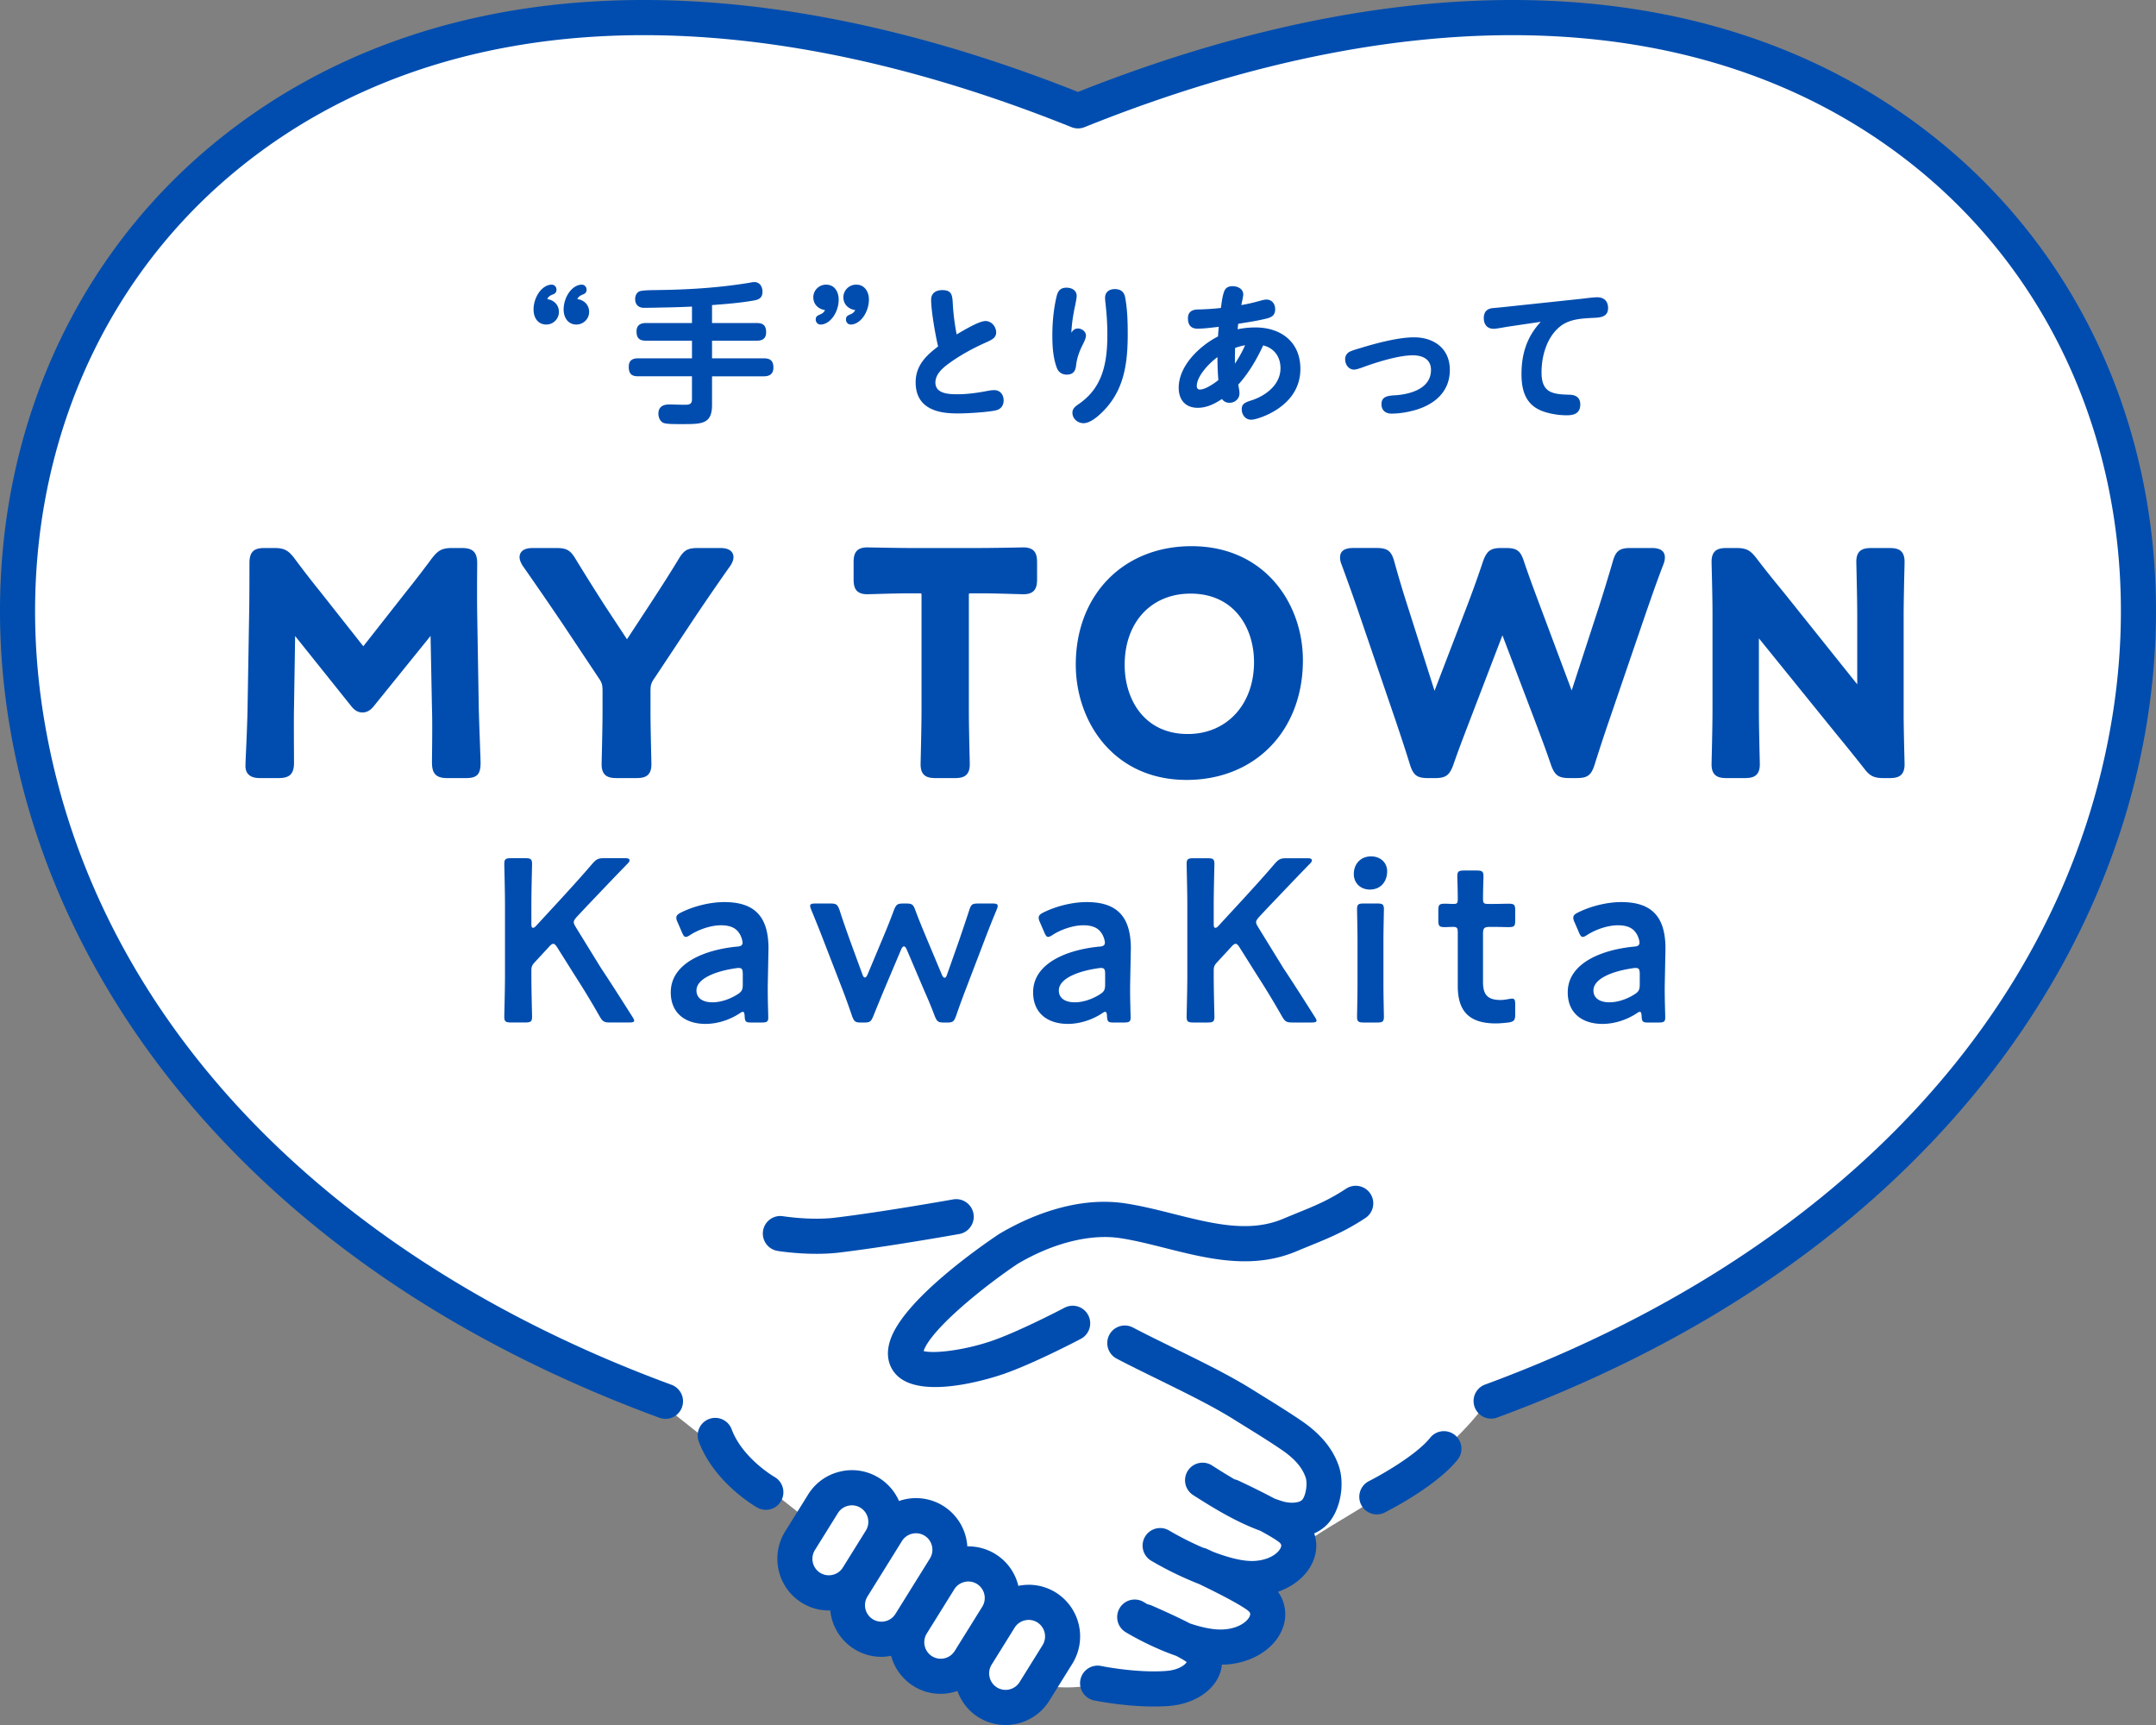 <svg xmlns="http://www.w3.org/2000/svg" width="250" height="200"><rect width="100%" height="100%" fill="#808080" stroke="none"/><path d="M125 12.851C-6.14-39.859-47.746 115.875 76.504 162.216a8.759 8.759 0 0 0 1.642 1.7l5.961 4.732c1.902 2.779 4.702 4.364 4.702 4.364l-1.927-2.16c2.394 1.901 4.794 3.793 7.194 5.687l-1.308 2.103a3.967 3.967 0 0 0 1.26 5.444 3.95 3.95 0 0 0 5.432-1.261l.864-1.388.101.079-1.558 2.504a3.967 3.967 0 0 0 1.26 5.443 3.95 3.95 0 0 0 5.433-1.262l1.098-1.764.167.139-1.082 1.739a3.967 3.967 0 0 0 1.26 5.443 3.95 3.95 0 0 0 5.433-1.262l.581-.932c.109.078.217.157.326.234l-.08.128a3.965 3.965 0 0 0 1.262 5.443 3.95 3.95 0 0 0 5.431-1.263l.509-.818c2.324.527 4.725.436 7.055-.084.941.178 4.575.807 7.863.564 3.813-.282 5.524-3.255 3.305-4.793a13.138 13.138 0 0 0-1.205-.712l.059-.044c1.552.504 3.187.845 4.612.731 4.314-.346 6.251-3.987 3.74-5.872-.36-.27-.869-.587-1.441-.917.445-.398.896-.783 1.347-1.162 2.87-.248 4.668-1.957 4.79-3.622a82.956 82.956 0 0 1 4.08-2.638c2.11-1.272 4.233-2.55 6.296-3.903 1.769-.998 4.8-2.869 6.368-4.757 1.908-1.673 3.658-3.512 5.154-5.609h.35c125.069-46.029 83.544-202.42-47.831-149.616h-.002Z" style="fill:#fff;stroke-width:0"/><path d="M148.76 141.32c-3.89 1.635-8.153.563-12.667-.573-1.825-.46-3.713-.935-5.587-1.221-6.009-.923-11.737 1.815-14.62 3.526a1.284 1.284 0 0 0-.092.058c-1.821 1.217-10.988 7.525-12.563 12.26-.721 2.166.164 3.484.755 4.076 1.022 1.024 2.678 1.37 4.452 1.37 3.168 0 6.712-1.105 7.693-1.432 3.559-1.189 8.969-4.033 9.197-4.153a2.04 2.04 0 0 0 .853-2.753 2.032 2.032 0 0 0-2.747-.855c-.053.028-5.347 2.812-8.589 3.896-3.195 1.067-6.591 1.442-7.75 1.124.853-2.508 6.87-7.406 10.91-10.113 4.098-2.421 8.431-3.5 11.888-2.978 1.684.258 3.396.689 5.209 1.146 4.962 1.249 10.095 2.541 15.231.379.56-.234 1.083-.449 1.583-.652 2.182-.89 4.065-1.659 6.415-3.209a2.04 2.04 0 0 0 .567-2.824 2.03 2.03 0 0 0-2.804-.578c-2.015 1.33-3.565 1.962-5.711 2.837-.514.209-1.051.429-1.623.669Z" style="fill:#004daf;stroke-width:0"/><path d="M150.877 164.707c-1.456-.992-2.955-1.919-4.403-2.816l-1.339-.832c-2.577-1.609-5.957-3.268-9.225-4.87-1.652-.811-3.214-1.576-4.536-2.273a2.031 2.031 0 0 0-2.746.855 2.038 2.038 0 0 0 .854 2.751c1.374.724 2.961 1.502 4.64 2.326 3.177 1.558 6.46 3.169 8.861 4.669l1.353.84c1.411.874 2.872 1.778 4.254 2.719 1.511 1.03 2.4 2.049 2.799 3.206.27.782-.006 2.206-.404 2.62-.345.361-1.385.434-2.269.16a23.957 23.957 0 0 1-.904-.303 92.098 92.098 0 0 0-4.235-2.104 1.974 1.974 0 0 0-.431-.14 77.16 77.16 0 0 1-2.632-1.625 2.032 2.032 0 0 0-2.799.665 2.04 2.04 0 0 0 .604 2.766c2.903 1.865 5.22 3.197 7.817 4.161.881.475 1.668.934 2.128 1.279.366.274.314.455.277.586-.159.549-1.103 1.475-2.96 1.623-1.355.114-3.18-.384-4.934-1.059-.331-.157-.57-.268-.667-.313a2.032 2.032 0 0 0-.452-.143 36.144 36.144 0 0 1-3.958-2.001c-.964-.578-2.213-.264-2.79.701s-.264 2.217.7 2.795a39.446 39.446 0 0 0 5.538 2.697c1.667.796 4.565 2.242 5.65 3.057.366.274.314.455.276.586-.158.549-1.103 1.475-2.959 1.623-1.161.098-2.588-.213-3.992-.684-1.864-.964-4.143-1.947-4.485-2.094a1.985 1.985 0 0 0-.432-.128 24.64 24.64 0 0 1-.446-.259 2.03 2.03 0 0 0-2.793.688 2.04 2.04 0 0 0 .686 2.799c.424.256 2.899 1.721 5.857 2.747.479.252.885.484 1.146.664a.736.736 0 0 1 .078.06c-.159.277-.869.915-2.375 1.026-3.458.261-7.499-.565-7.538-.573a2.037 2.037 0 0 0-.827 3.99c.16.033 3.447.708 6.937.708.574 0 1.155-.019 1.727-.061 3.003-.222 5.428-1.868 6.033-4.096.063-.233.1-.467.12-.699.212-.002.423-.008.63-.024 3.2-.256 5.829-2.086 6.541-4.554a4.455 4.455 0 0 0-.662-3.868c2.117-.74 3.725-2.229 4.258-4.077.26-.882.24-1.823-.056-2.694a4.796 4.796 0 0 0 1.522-1.056c1.483-1.542 2.075-4.583 1.318-6.777-.689-2.002-2.113-3.718-4.355-5.246v.005Z" style="fill:#004daf;stroke-width:0"/><path d="M122.436 184.645a5.928 5.928 0 0 0-4.353-.777 5.956 5.956 0 0 0-5.916-4.577 5.983 5.983 0 0 0-2.794-4.693 5.96 5.96 0 0 0-5.127-.567 5.949 5.949 0 0 0-2.302-2.668 5.906 5.906 0 0 0-4.51-.75 5.93 5.93 0 0 0-3.724 2.659l-2.669 4.29a6.006 6.006 0 0 0 1.908 8.251 5.901 5.901 0 0 0 3.145.906c.059 0 .119-.008.178-.01a5.98 5.98 0 0 0 2.776 4.482 5.926 5.926 0 0 0 3.152.904c.38 0 .757-.047 1.128-.119a5.958 5.958 0 0 0 2.595 3.508 5.93 5.93 0 0 0 3.153.904c.663 0 1.318-.12 1.943-.335.454 1.256 1.282 2.327 2.425 3.042a5.972 5.972 0 0 0 8.232-1.915l2.668-4.286a6.004 6.004 0 0 0-1.909-8.251l.002.002Zm-27.334-2.288a1.921 1.921 0 0 1-.61-2.639l2.669-4.29c.268-.43.69-.73 1.189-.845a1.89 1.89 0 0 1 1.439.236 1.923 1.923 0 0 1 .61 2.64l-2.667 4.286c-.268.431-.69.73-1.19.847a1.9 1.9 0 0 1-1.439-.235Zm6.098 5.376a1.917 1.917 0 0 1-.61-2.636l3.999-6.429a1.913 1.913 0 0 1 2.631-.611c.894.56 1.167 1.74.61 2.637l-3.999 6.428a1.91 1.91 0 0 1-2.631.611Zm6.875 4.295a1.917 1.917 0 0 1-.61-2.636l3.192-5.131c.268-.43.697-.735 1.191-.846a1.888 1.888 0 0 1 1.44.235 1.918 1.918 0 0 1 .61 2.636l-3.193 5.13a1.908 1.908 0 0 1-2.631.611Zm12.818-1.287-2.668 4.286a1.91 1.91 0 0 1-2.63.612l-1.076 1.729 1.076-1.73a1.895 1.895 0 0 1-.846-1.192 1.9 1.9 0 0 1 .235-1.443l2.668-4.29c.268-.43.69-.73 1.19-.846a1.879 1.879 0 0 1 1.44.236 1.92 1.92 0 0 1 .61 2.637Zm-30.318-16.723a2.042 2.042 0 0 0-.762-2.776c-.037-.021-3.713-2.156-4.975-5.53a2.032 2.032 0 0 0-2.618-1.191 2.038 2.038 0 0 0-1.189 2.623c1.79 4.783 6.577 7.531 6.78 7.647.976.55 2.213.206 2.766-.77l-.002-.002Zm-2.094-31.323a2.038 2.038 0 0 0 1.679 2.338c.112.019 2.102.338 4.513.338.856 0 1.765-.04 2.663-.148 5.692-.685 13.599-2.096 13.933-2.155a2.038 2.038 0 0 0-.715-4.012c-.081.015-8.127 1.451-13.703 2.122-2.843.344-6.006-.16-6.038-.165a2.03 2.03 0 0 0-2.333 1.684Zm80.215 23.682a2.032 2.032 0 0 0-2.858.318c-1.602 2.005-5.709 4.33-7.155 5.057a2.04 2.04 0 0 0-.82 2.763 2.032 2.032 0 0 0 2.639.881c.613-.307 6.065-3.092 8.513-6.155a2.04 2.04 0 0 0-.316-2.862l-.002-.001h-.001ZM67.612 34.133c.211-.088.405-.212.405-.547 0-.317-.229-.583-.564-.583-.247 0-.511.088-.723.211-.793.442-1.374 1.571-1.374 2.683 0 .9.494 1.73 1.479 1.73.811 0 1.479-.653 1.479-1.465s-.599-1.394-1.374-1.482c.159-.317.335-.406.67-.547h.002Zm-3.489 0c.194-.071.406-.212.406-.547 0-.317-.229-.583-.564-.583-.265 0-.529.088-.758.229-.776.459-1.339 1.571-1.339 2.665 0 .9.476 1.73 1.479 1.73.811 0 1.462-.653 1.462-1.465s-.582-1.377-1.356-1.482c.159-.317.317-.406.669-.547Zm9.861 7.413c-.67 0-1.075.264-1.075.97 0 .776.282 1.112 1.075 1.112h6.254v2.683c0 .618-.423.618-.881.618-.634 0-1.198-.035-1.761-.035-.723 0-1.251.282-1.251 1.077 0 .459.229.97.688 1.095.335.088.917.106 1.744.106h.423c2.202 0 3.365-.018 3.365-2.223v-3.318h6.025c.669 0 1.092-.3 1.092-1.006 0-.759-.334-1.077-1.092-1.077h-6.025v-2.047h5.197c.67 0 1.075-.264 1.075-.97 0-.759-.317-1.077-1.075-1.077h-5.197v-2.083c1.62-.124 3.242-.247 4.844-.53.635-.106 1.005-.336 1.005-1.024 0-.583-.317-1.112-.952-1.112-.159 0-.353.035-.511.071-3.4.565-6.853.794-10.306.847-.811.018-2.185 0-2.537.176-.3.159-.458.494-.458.865 0 .636.37 1.024 1.004 1.024.74 0 1.479-.018 2.202-.035 1.163-.018 2.255-.053 3.383-.106v1.906h-5.355c-.652 0-1.075.282-1.075.97 0 .759.317 1.077 1.075 1.077h5.355v2.047h-6.254v-.002Zm25.29-8.543c-.811 0-1.479.653-1.479 1.465s.582 1.377 1.374 1.482c-.159.3-.334.406-.669.547-.211.088-.405.194-.405.547 0 .317.229.583.546.583.37 0 .722-.159 1.022-.407.652-.53 1.093-1.535 1.093-2.489 0-.9-.494-1.73-1.479-1.73h-.002Zm-4.263 3.495c-.211.088-.423.194-.423.547 0 .317.229.583.564.583.353 0 .669-.141.969-.371.67-.53 1.128-1.535 1.128-2.524 0-.9-.476-1.73-1.462-1.73-.811 0-1.479.653-1.479 1.465s.582 1.377 1.356 1.482c-.141.3-.317.406-.652.547Zm11.165 7.854c0 1.306.494 2.33 1.568 2.93 1.022.565 2.22.653 3.383.653 1.022 0 3.383-.141 4.333-.354.582-.123.917-.547.917-1.165 0-.653-.405-1.183-1.093-1.183-.3 0-.582.053-.864.106-1.11.211-2.237.371-3.383.371-.969 0-2.572-.035-2.572-1.359 0-.953.828-1.677 1.532-2.188 1.321-.97 2.784-1.765 4.281-2.436.705-.317 1.233-.547 1.233-1.183 0-.671-.546-1.324-1.233-1.324-.723 0-2.361.97-3.348 1.553a26.357 26.357 0 0 1-.458-3.725c-.053-.935-.194-1.412-1.216-1.412-.705 0-1.287.336-1.287 1.112 0 1.289.494 4.112.811 5.419-1.444 1.095-2.607 2.241-2.607 4.183Zm18.97 2.454c-.388.264-.793.53-.793 1.042 0 .706.617 1.218 1.286 1.218.97 0 2.185-1.236 2.784-1.941 2.025-2.401 2.343-5.366 2.343-8.402 0-1.412-.035-2.859-.3-4.253-.123-.653-.546-.953-1.198-.953-.617 0-1.128.317-1.128 1.024 0 .176.018.336.035.512.141 1.218.229 2.436.229 3.654 0 1.871-.142 3.848-1.005 5.542-.547 1.077-1.287 1.871-2.255 2.559Zm-.3-12.497c0-.653-.582-.953-1.163-.953-.758 0-1.022.389-1.181 1.077-.335 1.447-.476 2.965-.476 4.448 0 1.253.071 2.577.529 3.795.194.495.617.759 1.146.759.705 0 1.005-.389 1.075-1.042.088-.829.353-1.588.723-2.33.247-.495.423-.865.423-1.148 0-.494-.494-.829-.934-.829-.37 0-.582.211-.758.494.053-1.13.211-2.118.44-3.16.071-.354.176-.865.176-1.112Zm11.832 10.661c0 1.377.775 2.313 2.202 2.313 1.039 0 1.973-.459 2.818-1.024.194.3.528.442.863.442.635 0 1.163-.459 1.163-1.095 0-.336-.088-.671-.141-1.006 1.216-1.359 2.132-2.912 2.89-4.554 1.285.317 2.008 1.324 2.008 2.648 0 1.924-1.727 3.195-3.365 3.725-.775.247-1.128.406-1.128 1.042 0 .618.423 1.2 1.075 1.2.511 0 1.55-.389 2.202-.724 2.061-1.059 3.523-2.736 3.523-5.172 0-3.124-2.255-4.801-5.215-4.801-.705 0-1.391.071-2.061.212.018-.212.035-.424.07-.636 1.093-.176 2.167-.336 3.26-.6.634-.158 1.021-.389 1.021-1.095 0-.6-.37-1.112-1.004-1.112-.212 0-.423.053-.617.106-.758.211-1.532.406-2.308.53.088-.389.229-1.024.229-1.218 0-.671-.652-.97-1.234-.97-.44 0-.793.141-.969.583-.229.583-.3 1.324-.388 1.941-.899.106-1.85.159-2.695.176-.67.018-1.129.3-1.129 1.024 0 .741.335 1.2 1.093 1.2.829 0 1.656-.124 2.484-.212-.035.371-.07.741-.088 1.112-2.132 1.095-4.562 3.389-4.562 5.966h.003Zm6.518-3.477c0-.371.018-.759.018-1.148.37-.141.775-.247 1.163-.317a14.059 14.059 0 0 1-1.181 2.136v-.671Zm-4.069 3.672c-.246 0-.353-.176-.353-.407 0-1.183 1.497-2.7 2.396-3.353 0 .882.035 1.783.105 2.665-.511.406-1.497 1.095-2.149 1.095Zm22.542.671c-.916.053-1.479.229-1.479 1.024 0 .723.476 1.095 1.163 1.095.917 0 1.85-.158 2.731-.406 2.272-.653 4.033-2.136 4.033-4.66 0-2.472-1.832-3.778-4.157-3.778-1.832 0-4.403.689-6.184 1.236-.405.123-.828.229-1.216.406a.945.945 0 0 0-.582.9c0 .6.388 1.2 1.04 1.2.176 0 .511-.088.986-.264 1.586-.583 4.157-1.394 5.814-1.394 1.128 0 2.113.441 2.113 1.695 0 2.259-2.589 2.859-4.263 2.947h.002Zm19.249-7.996c1.004-.794 2.29-.9 3.523-.97.846-.053 2.025.035 2.025-1.148 0-.794-.458-1.253-1.251-1.253-.493 0-1.233.106-1.85.176l-8.474.9c-.6.07-1.199.123-1.797.176-.705.071-1.04.477-1.04 1.165 0 .724.388 1.236 1.146 1.236.353 0 1.181-.176 1.762-.264l3.7-.547c-1.603 1.712-2.237 3.725-2.237 6.054 0 2.065.563 3.725 2.695 4.395a8.55 8.55 0 0 0 2.59.389c.863 0 1.532-.264 1.532-1.253 0-.794-.512-1.112-1.233-1.13-1.991-.053-3.26-.211-3.26-2.595 0-1.907.616-4.095 2.167-5.331h.001Z" style="fill:#004daf;stroke-width:0"/><path d="M224.554 16.111C200.367-3.304 165.035-5.232 125 10.658 84.966-5.233 49.631-3.304 25.445 16.111 5.836 31.853-3.278 57.167 1.063 83.827c2.674 16.418 10.381 32.223 22.287 45.706 13.281 15.04 31.151 26.764 53.116 34.848a2.033 2.033 0 0 0 2.61-1.21 2.04 2.04 0 0 0-1.208-2.615c-40.689-14.977-67.22-43.182-72.791-77.385-4.102-25.189 4.463-49.07 22.911-63.88C51.133.712 85.315-.904 124.243 14.742a2.032 2.032 0 0 0 1.514 0c38.927-15.645 73.11-14.029 96.254 4.549 18.448 14.81 27.013 38.691 22.911 63.88-5.57 34.203-32.102 62.409-72.791 77.384a2.039 2.039 0 0 0 1.402 3.826c21.965-8.084 39.837-19.808 53.116-34.848 11.907-13.483 19.613-29.288 22.287-45.706 4.342-26.659-4.772-51.974-24.383-67.716Z" style="fill:#004daf;stroke-width:0"/><path d="M50.092 88.443c0 1.273.496 1.77 1.766 1.77h2.173c1.283 0 1.694-.43 1.694-1.77 0-.234-.034-1.161-.075-2.29-.053-1.457-.119-3.258-.139-4.326l-.178-10.672c-.028-1.989-.012-4.131-.004-5.216l.004-.631c0-1.273-.495-1.769-1.765-1.769h-1.176c-1.156 0-1.595.293-2.27 1.139a133.145 133.145 0 0 1-3.124 4.055l-4.736 6.029a2.573 2.573 0 0 1-.135.159 8.862 8.862 0 0 1-.129-.156l-4.85-6.145a113.893 113.893 0 0 1-3.063-3.962c-.66-.825-1.1-1.119-2.254-1.119h-1.177c-1.261 0-1.729.48-1.729 1.769 0 .713 0 4.061-.036 5.844l-.179 10.676c-.022 1.67-.122 3.912-.188 5.397a68.981 68.981 0 0 0-.062 1.574c0 1.412 1.301 1.412 1.729 1.412h2.138c1.271 0 1.765-.496 1.765-1.77l-.005-1.113c-.008-1.615-.022-4.321.004-5.258l.131-8.329 6.549 8.184c.154.186.564.68 1.249.68.624 0 1.01-.359 1.29-.687l6.617-8.189.163 8.384c.052 1.406.027 3.624.011 5.092-.006.529-.011.963-.011 1.236Zm25.828-9.86 4.097-6.176c1.544-2.321 3.12-4.62 4.729-6.895.151-.265.306-.581.306-.917 0-.317-.148-1.056-1.516-1.056h-2.637c-1.155 0-1.607.261-2.199 1.265-1.229 2.028-2.409 3.837-3.55 5.584l-2.447 3.731-2.407-3.653a266.576 266.576 0 0 1-3.551-5.655c-.596-1.01-1.049-1.272-2.203-1.272h-2.78c-1.368 0-1.516.738-1.516 1.056 0 .336.155.652.34.97a481.376 481.376 0 0 1 4.731 6.878l4.071 6.117c.404.578.48.826.48 1.564v2.249c0 1.531-.059 4.082-.089 5.399a84.82 84.82 0 0 0-.018.849c0 1.398.832 1.59 1.729 1.59h2.316c.899 0 1.729-.192 1.729-1.59 0-.065-.007-.382-.018-.849-.03-1.316-.089-3.867-.089-5.399v-2.214c0-.737.076-.984.49-1.576Zm25.465-15.102c-.442-.008-.748-.014-.818-.014-1.395 0-1.587.833-1.587 1.734v1.964c0 .9.192 1.733 1.587 1.733.074 0 .39-.009.839-.022 1.069-.031 2.914-.085 3.971-.085h1.105c.184 0 .292.009.354.019.009.062.019.17.019.355v13.21c0 1.531-.059 4.082-.089 5.399a84.82 84.82 0 0 0-.018.849c0 1.398.832 1.59 1.729 1.59h2.245c.899 0 1.729-.192 1.729-1.59 0-.065-.007-.382-.018-.849-.03-1.316-.089-3.867-.089-5.399v-13.21a2.4 2.4 0 0 1 .019-.355c.062-.009.17-.019.354-.019h1.141c1.058 0 2.901.054 3.97.085.45.013.766.022.84.022 1.395 0 1.587-.833 1.587-1.733v-1.964c0-.9-.192-1.734-1.587-1.734-.071 0-.377.006-.819.014-1.449.03-2.898.05-4.347.058h-7.769c-1.206 0-3.225-.037-4.349-.058Zm23.357 13.573c0 6.645 4.413 13.372 12.848 13.372 7.942 0 13.489-5.704 13.489-13.872 0-6.574-4.437-13.229-12.919-13.229-7.9 0-13.418 5.646-13.418 13.729Zm5.669.035c0-4.942 3.071-8.264 7.642-8.264 5.083 0 7.358 3.989 7.358 7.943 0 4.906-3.158 8.335-7.679 8.335-5.058 0-7.321-4.025-7.321-8.014Zm24.975-12.459c0 .188.034.495.186.849a293.3 293.3 0 0 1 1.652 4.598l4.646 13.589.281.843c.47 1.388.922 2.782 1.355 4.182.381 1.194.822 1.521 2.053 1.521h.855c1.205 0 1.651-.312 2.083-1.47.559-1.616 1.07-2.95 1.61-4.364l4.108-10.719 3.841 10.103.105.281c.567 1.504 1.104 2.924 1.711 4.714.426 1.142.873 1.453 2.077 1.453h.891c1.231 0 1.672-.326 2.055-1.524a202.545 202.545 0 0 1 1.633-4.981l4.346-12.704.417-1.192c.452-1.296.92-2.635 1.561-4.299.165-.384.199-.691.199-.882 0-.724-.51-1.091-1.516-1.091h-2.494c-1.235 0-1.688.347-2.022 1.537a207.166 207.166 0 0 1-1.597 5.228l-3.178 9.751-4.057-10.843c-.478-1.288-.955-2.572-1.489-4.152-.381-1.194-.822-1.521-2.052-1.521h-.57c-1.204 0-1.65.312-2.087 1.477a127.15 127.15 0 0 1-1.948 5.432l-3.699 9.643-3.112-9.784a124.807 124.807 0 0 1-1.561-5.224c-.335-1.199-.789-1.545-2.024-1.545h-2.744c-1.006 0-1.515.368-1.515 1.091v.002Zm43.097 23.143a84.82 84.82 0 0 0-.018.849c0 1.398.831 1.59 1.729 1.59h2.138c.899 0 1.729-.192 1.729-1.59 0-.065-.007-.382-.018-.849-.03-1.316-.089-3.867-.089-5.399v-8.365l8.922 11.022a238.894 238.894 0 0 1 3.259 4.044c.668.893 1.156 1.137 2.269 1.137h.713c.899 0 1.729-.192 1.729-1.59 0-.067-.007-.377-.019-.833-.03-1.247-.089-3.615-.089-5.059V71.378c0-1.532.06-4.083.09-5.399.011-.468.018-.783.018-.849 0-1.398-.831-1.59-1.729-1.59h-2.139c-.898 0-1.728.192-1.728 1.59 0 .066.007.381.018.849.03 1.316.09 3.867.09 5.399v7.965l-8.366-10.46c-1.112-1.358-2.262-2.763-3.366-4.224-.659-.826-1.1-1.12-2.254-1.12h-1.177c-.899 0-1.729.192-1.729 1.59 0 .067.007.371.018.818.031 1.236.09 3.6.09 5.072v11.354c0 1.531-.06 4.082-.09 5.399Zm-136.491 23.81 1.664-1.803c.215-.242.349-.35.51-.35.134 0 .269.134.457.431l2.013 3.201a95.779 95.779 0 0 1 2.9 4.788c.349.592.51.699 1.209.699h2.202c.403 0 .591-.054.591-.215 0-.107-.08-.242-.215-.458-1.637-2.582-2.604-4.089-3.625-5.623l-2.9-4.708c-.161-.269-.269-.458-.269-.619 0-.188.134-.377.376-.646l1.235-1.318c1.369-1.426 2.524-2.663 4.645-4.842.161-.161.215-.269.215-.377 0-.161-.161-.242-.51-.242h-2.443c-.671 0-.886.107-1.342.619-1.476 1.722-2.524 2.851-3.625 4.061l-2.927 3.175c-.134.161-.268.215-.349.215-.134 0-.188-.134-.188-.431v-2.259c0-1.56.08-4.519.08-4.708 0-.565-.161-.672-.779-.672h-1.664c-.618 0-.779.107-.779.672 0 .188.081 3.147.081 4.708v8.286c0 1.56-.081 4.519-.081 4.708 0 .565.161.672.779.672h1.664c.618 0 .779-.107.779-.672 0-.188-.08-3.148-.08-4.708v-.619c0-.458.08-.646.376-.968v.003Zm23.439-1.83c-3.598.351-7.652 1.857-7.652 5.3 0 2.448 1.718 3.659 4.027 3.659 1.369 0 2.792-.458 3.947-1.211.188-.134.296-.188.376-.188.161 0 .188.161.215.458.027.726.161.78.779.78h1.209c.591 0 .752-.107.752-.565s-.081-2.395-.054-3.928l.081-4.089c0-3.793-1.691-5.38-5.128-5.38-1.718 0-3.625.511-5.02 1.211-.376.188-.538.35-.538.592 0 .134.027.296.135.511l.51 1.184c.161.377.269.538.457.538.134 0 .296-.081.537-.242.967-.619 2.363-1.104 3.544-1.104 1.02 0 1.691.296 2.067.861.268.35.43.915.43 1.184-.027.296-.215.404-.671.431h-.002Zm.698 3.202v1.184c0 .646-.134.86-.671 1.184-.86.538-1.906.887-2.846.887-1.128 0-1.853-.484-1.853-1.372 0-1.345 2.121-2.232 4.591-2.582.134-.027.215-.027.322-.027.376 0 .457.188.457.726Zm7.812-7.909c0 .108.054.242.134.458a137.82 137.82 0 0 1 1.423 3.551l2.228 5.757c.35.914.699 1.883 1.074 2.987.242.646.376.753 1.021.753h.403c.645 0 .779-.107 1.047-.753.43-1.076.833-2.044 1.209-2.958l2.014-4.762c.107-.242.215-.35.322-.35s.215.107.322.35l2.04 4.788c.43.968.806 1.856 1.209 2.932.268.646.402.753 1.047.753h.403c.645 0 .779-.107 1.02-.753.341-.992.699-1.979 1.074-2.958l2.202-5.757c.43-1.13.86-2.232 1.422-3.577.081-.215.135-.35.135-.458 0-.242-.188-.295-.618-.295h-1.638c-.698 0-.832.107-1.047.78-.43 1.318-.779 2.341-1.182 3.524l-1.396 3.954c-.081.242-.161.351-.269.351s-.215-.107-.322-.351l-1.852-4.411c-.403-.969-.806-1.937-1.236-3.094-.242-.646-.376-.753-1.074-.753h-.295c-.699 0-.833.107-1.101.753a69.76 69.76 0 0 1-1.236 3.121l-1.825 4.358c-.107.242-.215.35-.296.35-.107 0-.215-.108-.295-.35l-1.45-3.954c-.403-1.13-.779-2.179-1.209-3.524-.242-.646-.376-.753-1.074-.753h-1.718c-.43 0-.618.054-.618.295l.002-.003Zm33.507 4.707c-3.598.351-7.652 1.857-7.652 5.3 0 2.448 1.718 3.659 4.027 3.659 1.369 0 2.792-.458 3.947-1.211.188-.134.295-.188.376-.188.161 0 .188.161.215.458.027.726.161.78.779.78h1.209c.591 0 .752-.107.752-.565s-.081-2.395-.054-3.928l.081-4.089c0-3.793-1.691-5.38-5.128-5.38-1.718 0-3.625.511-5.021 1.211-.376.188-.537.35-.537.592 0 .134.027.296.134.511l.51 1.184c.161.377.268.538.456.538.134 0 .295-.081.537-.242.967-.619 2.363-1.104 3.544-1.104 1.02 0 1.691.296 2.067.861.269.35.43.915.43 1.184-.027.296-.215.404-.671.431Zm.698 3.202v1.184c0 .646-.134.86-.671 1.184-.859.538-1.906.887-2.846.887-1.128 0-1.852-.484-1.852-1.372 0-1.345 2.121-2.232 4.591-2.582.134-.027.215-.027.322-.027.376 0 .457.188.457.726h-.001Zm19.116-7.989c1.369-1.426 2.524-2.663 4.645-4.842.161-.161.215-.269.215-.377 0-.161-.161-.242-.51-.242h-2.443c-.672 0-.886.107-1.342.619-1.476 1.722-2.524 2.851-3.625 4.061l-2.927 3.175c-.135.161-.269.215-.35.215-.134 0-.188-.134-.188-.431v-2.259c0-1.56.081-4.519.081-4.708 0-.565-.161-.672-.779-.672h-1.665c-.617 0-.779.107-.779.672 0 .188.081 3.147.081 4.708v8.286c0 1.56-.081 4.519-.081 4.708 0 .565.161.672.779.672h1.665c.618 0 .779-.107.779-.672 0-.188-.081-3.148-.081-4.708v-.619c0-.458.081-.646.376-.968l1.665-1.803c.215-.242.349-.35.51-.35.135 0 .269.134.457.431l2.014 3.201a94.3 94.3 0 0 1 2.9 4.788c.35.592.511.699 1.209.699h2.201c.403 0 .591-.054.591-.215 0-.107-.081-.242-.215-.458-1.638-2.582-2.605-4.089-3.625-5.623l-2.9-4.708c-.161-.269-.269-.458-.269-.619 0-.188.135-.377.376-.646l1.235-1.318v.003Zm13.209.457c0-.565-.161-.672-.779-.672h-1.557c-.618 0-.779.107-.779.672 0 .188.053 2.421.053 3.632v5.192c0 1.211-.053 3.443-.053 3.632 0 .565.161.672.779.672h1.557c.617 0 .779-.107.779-.672 0-.188-.054-2.422-.054-3.632v-5.192c0-1.211.054-3.443.054-3.632Zm-1.476-6.133c-1.289 0-2.014.941-2.014 2.044 0 1.076.806 1.803 1.853 1.803 1.289 0 2.013-.941 2.013-2.125 0-1.022-.806-1.722-1.852-1.722Zm15.922 19.261c.645-.107.779-.268.779-.941v-1.13c0-.511-.053-.7-.376-.7-.188 0-.806.161-1.315.161-1.396 0-2.041-.511-2.041-2.044v-5.623c0-.672.135-.807.806-.807h.537c.484 0 1.342.027 1.584.027.698 0 .805-.107.805-.78v-1.157c0-.672-.107-.78-.805-.78-.269 0-1.101.027-1.584.027h-.725c-.537 0-.618-.08-.618-.646 0-.941.054-2.368.054-2.556 0-.565-.161-.672-.779-.672h-1.476c-.618 0-.779.107-.779.672 0 .188.053 1.722.053 2.556 0 .565-.053.646-.51.646-.295 0-.725-.027-.94-.027-.699 0-.806.107-.806.807v1.103c0 .699.107.807.806.807.134 0 .591-.027.913-.027.456 0 .537.134.537.672v6.187c0 2.717 1.128 4.331 4.403 4.331.484 0 1.021-.054 1.476-.107h.001Zm18.202-8.582c0-3.793-1.691-5.38-5.128-5.38-1.718 0-3.625.511-5.021 1.211-.376.188-.537.35-.537.592 0 .134.027.296.134.511l.51 1.184c.161.377.268.538.456.538.134 0 .295-.081.537-.242.967-.619 2.363-1.104 3.544-1.104 1.02 0 1.691.296 2.067.861.269.35.43.915.43 1.184-.027.296-.215.404-.671.431-3.598.351-7.652 1.857-7.652 5.3 0 2.448 1.718 3.659 4.027 3.659 1.369 0 2.792-.458 3.947-1.211.188-.134.295-.188.376-.188.161 0 .188.161.215.458.027.726.161.78.779.78h1.209c.591 0 .752-.107.752-.565s-.081-2.395-.054-3.928l.081-4.089Zm-2.981 4.169c0 .646-.134.86-.671 1.184-.859.538-1.906.887-2.846.887-1.128 0-1.852-.484-1.852-1.372 0-1.345 2.121-2.232 4.591-2.582.134-.027.215-.027.322-.027.376 0 .456.188.456.726v1.184Z" style="fill:#004daf;stroke-width:0"/></svg>